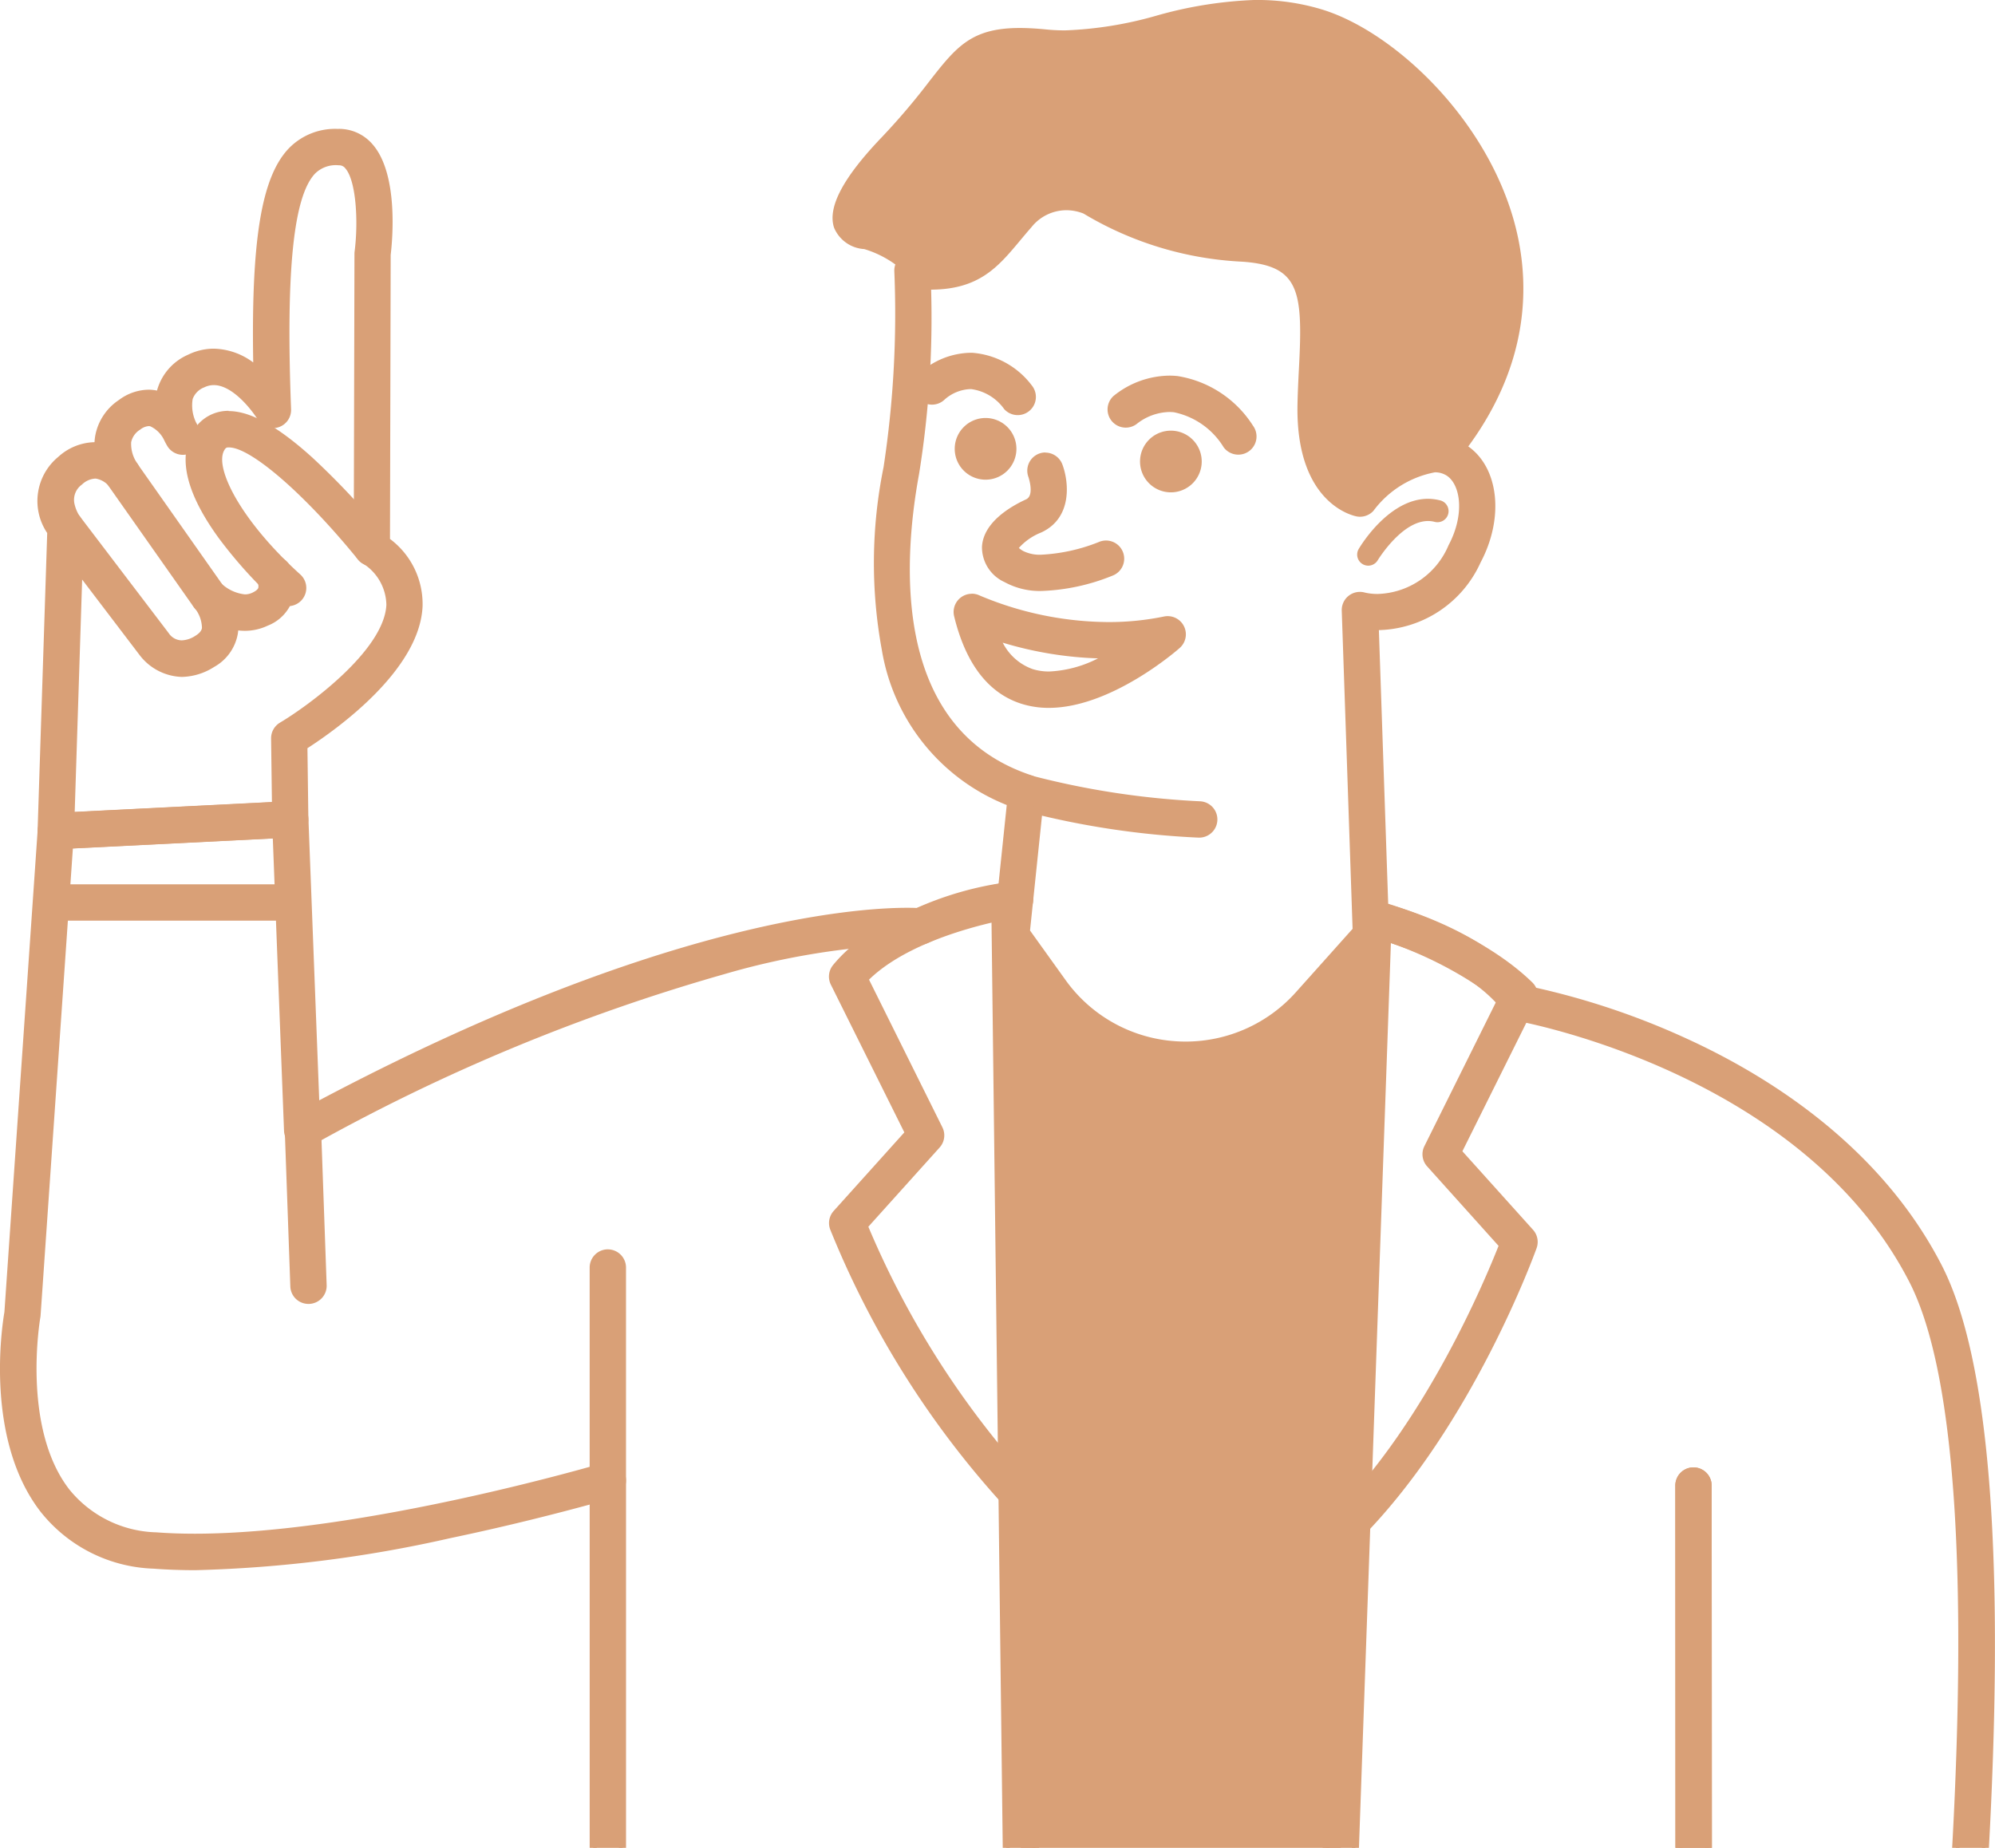 <svg xmlns="http://www.w3.org/2000/svg" xmlns:xlink="http://www.w3.org/1999/xlink" width="95" height="88" viewBox="0 0 95 88"><defs><clipPath id="a"><rect width="95" height="88" transform="translate(258.689 2524.787)" fill="#d9a077"/></clipPath><clipPath id="b"><rect width="95" height="110.29" fill="#d9a077"/></clipPath></defs><g transform="translate(-258.689 -2524.787)" clip-path="url(#a)"><g transform="translate(258.688 2524.786)"><g clip-path="url(#b)"><path d="M185.482,194.618a.7.7,0,0,1-.7-.721l2.317-65.65a.7.7,0,0,1,.7-.672.716.716,0,0,1,.154.017c.2.046,4.911,1.145,7.2,4.031a35.688,35.688,0,0,1,7.541,2.512c3.894,1.79,9.138,5.1,12.012,10.7,2.291,4.466,3.02,14.115,2.168,28.68-.627,10.7-1.94,20.408-1.953,20.5a.7.7,0,0,1-.69.6Zm28.139-1.394c.584-4.535,4.72-38.257-.154-47.756-5.174-10.082-18.688-12.5-18.824-12.524a.692.692,0,0,1-.446-.278c-1.42-1.956-4.339-3.055-5.733-3.487l-2.26,64.045Z" transform="translate(-122.39 -84.496)" fill="#d9a077"/><path d="M187.469,127.412a.53.53,0,0,1,.117.013c.2.046,4.906,1.145,7.143,4.02a35.39,35.39,0,0,1,7.565,2.512c3.87,1.779,9.081,5.065,11.932,10.621,2.278,4.438,3,14.058,2.15,28.593-.631,10.776-1.938,20.394-1.951,20.49a.528.528,0,0,1-.523.456H185.152a.528.528,0,0,1-.527-.547l2.317-65.65a.528.528,0,0,1,.528-.51m-1.771,65.65h27.741c.566-4.353,4.783-38.384-.152-48-5.206-10.145-18.809-12.59-18.946-12.614a.527.527,0,0,1-.338-.21c-1.521-2.095-4.689-3.216-6.031-3.613L185.7,193.062m1.771-65.988a.866.866,0,0,0-.865.835l-2.317,65.65a.865.865,0,0,0,.865.9H213.9a.869.869,0,0,0,.858-.748c.054-.4,1.329-9.849,1.954-20.516.855-14.6.119-24.275-2.186-28.767-2.9-5.642-8.174-8.973-12.092-10.774a35.977,35.977,0,0,0-7.519-2.512c-2.339-2.895-7.054-4-7.256-4.042a.877.877,0,0,0-.192-.022m-1.421,65.65,2.247-63.648c1.441.467,4.112,1.535,5.435,3.358a.861.861,0,0,0,.554.345c.135.023,13.577,2.447,18.7,12.435,4.8,9.358.8,42.445.155,47.509Z" transform="translate(-122.059 -84.165)" fill="#d9a077"/><path d="M29.276,185.3a.7.7,0,0,1-.7-.7V146.611c-1.348.374-3.86,1.036-6.848,1.661a61.384,61.384,0,0,1-12.1,1.512c-.7,0-1.361-.024-1.978-.071a7.007,7.007,0,0,1-5.27-2.656C-.24,143.647.605,138.275.71,137.674L2.3,114.713a.7.7,0,0,1,.66-.648l11.167-.56a.717.717,0,0,1,.5.182.7.7,0,0,1,.226.487l.524,13.682c16.174-8.605,25.635-9.277,28.159-9.277.209,0,.371,0,.487.009a15.438,15.438,0,0,1,4.288-1.226.631.631,0,0,1,.087-.006.7.7,0,0,1,.7.689l.812,66.548a.7.7,0,0,1-.7.705ZM48.5,183.906l-.794-65.03a12.69,12.69,0,0,0-3.219,1.038.7.7,0,0,1-.321.079l-.058,0c-.015,0-.165-.011-.447-.011-10.342,0-25.645,8.024-28.608,9.632a.7.7,0,0,1-1.029-.585l-.54-14.093-9.842.493L2.1,137.816a.715.715,0,0,1-.009.075c-.01.054-.935,5.284,1.406,8.316a5.673,5.673,0,0,0,4.271,2.115c.57.044,1.188.065,1.836.065,8.036,0,19.365-3.334,19.478-3.368a.691.691,0,0,1,.2-.029.7.7,0,0,1,.7.7v38.218Z" transform="translate(-0.33 -75.179)" fill="#d9a077"/><path d="M13.822,113.342a.527.527,0,0,1,.529.508l.535,13.951c16.3-8.714,25.784-9.383,28.317-9.383.234,0,.408.006.523.011A15.3,15.3,0,0,1,48,117.2a.494.494,0,0,1,.067,0,.528.528,0,0,1,.526.522l.812,66.548a.527.527,0,0,1-.528.534H28.946a.528.528,0,0,1-.528-.528V146.056c-1.2.335-3.863,1.051-7.052,1.718a61.131,61.131,0,0,1-12.061,1.508q-1.041,0-1.965-.071a6.844,6.844,0,0,1-5.149-2.591c-2.6-3.367-1.733-8.746-1.645-9.25l1.587-22.978a.528.528,0,0,1,.5-.491l11.163-.56h.025M9.269,148.225c8.076,0,19.4-3.338,19.527-3.375a.521.521,0,0,1,.15-.022.528.528,0,0,1,.528.528v38.387H48.342l-.8-65.4a13.16,13.16,0,0,0-3.463,1.091.529.529,0,0,1-.244.059l-.044,0c-.012,0-.166-.011-.461-.011-2.17,0-11.954.567-28.689,9.652a.528.528,0,0,1-.78-.444l-.547-14.263-10.162.509L1.6,137.472a.493.493,0,0,1-.007.058c-.009.053-.942,5.364,1.439,8.448a5.834,5.834,0,0,0,4.392,2.18c.591.045,1.21.066,1.848.066M13.822,113h-.041l-11.165.56a.866.866,0,0,0-.82.8L.211,137.33c-.118.689-.935,6.061,1.713,9.5a7.169,7.169,0,0,0,5.391,2.722c.621.048,1.291.072,1.991.072A61.558,61.558,0,0,0,21.436,148.1c2.839-.593,5.251-1.222,6.645-1.6v37.771a.867.867,0,0,0,.865.865h19.93a.865.865,0,0,0,.865-.876l-.812-66.548a.866.866,0,0,0-.864-.855.875.875,0,0,0-.111.007,15.8,15.8,0,0,0-4.3,1.223c-.137-.005-.289-.008-.451-.008-2.521,0-11.938.667-28,9.17l-.515-13.413a.865.865,0,0,0-.866-.833M3.471,115.255l9.521-.477.534,13.922a.865.865,0,0,0,1.278.727,91.383,91.383,0,0,1,19.732-8.2,35.68,35.68,0,0,1,8.8-1.408c.289,0,.433.01.434.01l.071,0a.87.87,0,0,0,.4-.1,12.151,12.151,0,0,1,2.975-.982L48,183.405H29.812V145.356a.866.866,0,0,0-1.113-.83c-.113.034-11.416,3.361-19.43,3.361-.644,0-1.257-.022-1.823-.065a5.51,5.51,0,0,1-4.15-2.05c-2.279-2.953-1.383-8.13-1.374-8.182a.862.862,0,0,0,.012-.1Z" transform="translate(0 -74.846)" fill="#d9a077"/><path d="M138.431,67.775q-.234,0-.469-.012a8.565,8.565,0,0,1-6.532-3.578l-1.877-2.618a.7.7,0,0,1-.127-.478l.652-6.257a9.472,9.472,0,0,1-5.963-7.3,22.7,22.7,0,0,1,.081-8.645,48.179,48.179,0,0,0,.515-9.362.7.7,0,0,1,.7-.731c.023,0,.047,0,.071,0a8.251,8.251,0,0,0,.836.047c1.532,0,2.027-.593,3.013-1.773.18-.215.37-.442.579-.681a3.681,3.681,0,0,1,2.834-1.333,3.535,3.535,0,0,1,1.546.339.7.7,0,0,1,.086.051,14.9,14.9,0,0,0,6.838,2.064c4.5.3,4.327,3.539,4.164,6.668-.03.579-.059,1.149-.07,1.732-.046,2.463.781,3.327,1.239,3.616a5.644,5.644,0,0,1,3.746-1.991,2.526,2.526,0,0,1,1.487.467c1.392.985,1.622,3.268.535,5.311a5.293,5.293,0,0,1-4.77,3.132h-.1l.5,14.693a.7.7,0,0,1-.177.488L144.838,64.9a8.605,8.605,0,0,1-6.408,2.872m-5.868-4.4a7.177,7.177,0,0,0,5.474,3c.132.007.264.011.4.011a7.21,7.21,0,0,0,5.368-2.406l2.743-3.07-.518-15.218a.7.7,0,0,1,.7-.721.691.691,0,0,1,.188.026,2.8,2.8,0,0,0,.666.072,3.939,3.939,0,0,0,3.509-2.406c.832-1.565.6-3.018-.11-3.519a1.17,1.17,0,0,0-.691-.207,4.887,4.887,0,0,0-3.048,1.889.7.7,0,0,1-.512.226.679.679,0,0,1-.122-.011c-.112-.02-2.773-.534-2.687-5.153.011-.616.042-1.206.072-1.777.18-3.464.133-5-2.867-5.206a16.187,16.187,0,0,1-7.5-2.282,2.437,2.437,0,0,0-.894-.17,2.3,2.3,0,0,0-1.771.857c-.2.231-.384.45-.557.656-1.06,1.268-1.9,2.269-4.136,2.269h-.13a47.106,47.106,0,0,1-.563,8.907c-.826,4.492-1.214,12.358,5.478,14.561a.7.7,0,0,1,.475.734l-.682,6.538Z" transform="translate(-81.951 -16.595)" fill="#d9a077"/><path d="M132.409,24.893a3.4,3.4,0,0,1,1.471.321.5.5,0,0,1,.065.038,14.983,14.983,0,0,0,6.924,2.094c4.329.292,4.173,3.3,4.007,6.492-.029.561-.059,1.142-.071,1.737-.05,2.737.957,3.583,1.438,3.83a5.62,5.62,0,0,1,3.717-2.033,2.358,2.358,0,0,1,1.39.437c1.322.935,1.53,3.125.483,5.094a5.113,5.113,0,0,1-4.62,3.042c-.1,0-.189,0-.275-.008l.507,14.875a.526.526,0,0,1-.134.369l-2.929,3.278a8.391,8.391,0,0,1-6.282,2.815q-.229,0-.46-.012a8.4,8.4,0,0,1-6.4-3.507l-1.877-2.618a.531.531,0,0,1-.1-.362l.666-6.386a9.306,9.306,0,0,1-5.979-7.227,22.526,22.526,0,0,1,.083-8.578,48.724,48.724,0,0,0,.517-9.4.528.528,0,0,1,.527-.554l.054,0a8.472,8.472,0,0,0,.853.048c1.611,0,2.142-.636,3.144-1.835.178-.213.367-.439.576-.677a3.52,3.52,0,0,1,2.707-1.275m-6.479,4.838c-.1,0-.2,0-.3-.006a47.468,47.468,0,0,1-.556,9.049c-.836,4.547-1.222,12.509,5.591,14.752a.527.527,0,0,1,.36.556l-.687,6.6,1.76,2.455a7.345,7.345,0,0,0,5.6,3.068c.135.007.27.011.4.011a7.338,7.338,0,0,0,5.494-2.463l2.788-3.12-.521-15.286a.528.528,0,0,1,.527-.546.531.531,0,0,1,.143.02,2.939,2.939,0,0,0,.711.078,4.09,4.09,0,0,0,3.658-2.5c.877-1.647.606-3.193-.161-3.736a1.337,1.337,0,0,0-.789-.238,4.994,4.994,0,0,0-3.173,1.944.525.525,0,0,1-.48.163c-.107-.019-2.631-.511-2.549-4.984.012-.613.042-1.2.072-1.772.181-3.486.129-5.171-3.024-5.384a15.9,15.9,0,0,1-7.415-2.254,2.545,2.545,0,0,0-.988-.2,2.459,2.459,0,0,0-1.9.915c-.2.232-.386.452-.56.659-1.053,1.261-1.848,2.209-4.006,2.209m6.479-5.176a3.846,3.846,0,0,0-2.961,1.391c-.21.24-.4.468-.581.683-.983,1.176-1.431,1.713-2.885,1.713a8.021,8.021,0,0,1-.819-.047.849.849,0,0,0-.088,0,.866.866,0,0,0-.864.909,48.486,48.486,0,0,1-.513,9.323,22.868,22.868,0,0,0-.08,8.712,9.637,9.637,0,0,0,5.946,7.376l-.638,6.129a.863.863,0,0,0,.157.594l1.877,2.618a8.732,8.732,0,0,0,6.66,3.647c.159.008.319.013.477.013a8.774,8.774,0,0,0,6.534-2.928l2.929-3.278a.859.859,0,0,0,.219-.606l-.494-14.519a5.464,5.464,0,0,0,4.843-3.221c1.126-2.118.875-4.495-.587-5.528a2.693,2.693,0,0,0-1.585-.5,5.7,5.7,0,0,0-3.765,1.941c-.438-.334-1.092-1.2-1.052-3.394.011-.59.041-1.167.07-1.725.167-3.211.34-6.532-4.321-6.846a14.767,14.767,0,0,1-6.755-2.036.869.869,0,0,0-.105-.062,3.748,3.748,0,0,0-1.621-.357m-6.437,5.514c2.287-.013,3.185-1.087,4.223-2.33.172-.206.354-.424.555-.653a2.133,2.133,0,0,1,1.644-.8,2.247,2.247,0,0,1,.827.159,16.179,16.179,0,0,0,7.553,2.292c2.73.184,2.9,1.38,2.709,5.029-.03.581-.06,1.169-.072,1.783-.088,4.76,2.709,5.3,2.829,5.322a.844.844,0,0,0,.15.013.867.867,0,0,0,.637-.281,4.743,4.743,0,0,1,2.924-1.834,1.008,1.008,0,0,1,.594.176c.634.448.836,1.838.058,3.3a3.778,3.778,0,0,1-3.36,2.316,2.615,2.615,0,0,1-.624-.066.865.865,0,0,0-1.1.864l.516,15.15-2.7,3.019a7.039,7.039,0,0,1-5.242,2.35q-.192,0-.386-.01a7.009,7.009,0,0,1-5.346-2.928l-1.686-2.351.675-6.474a.871.871,0,0,0-.591-.912c-6.57-2.163-6.181-9.932-5.365-14.371a46.88,46.88,0,0,0,.571-8.767" transform="translate(-81.62 -16.264)" fill="#d9a077"/><path d="M162.573,63.842a1.3,1.3,0,1,1,1.3-1.3,1.3,1.3,0,0,1-1.3,1.3" transform="translate(-106.816 -40.563)" fill="#d9a077"/><path d="M162.243,61.079a1.131,1.131,0,1,1-1.131,1.131,1.131,1.131,0,0,1,1.131-1.131m0-.338a1.469,1.469,0,1,0,1.469,1.469,1.47,1.47,0,0,0-1.469-1.469" transform="translate(-106.486 -40.231)" fill="#d9a077"/><path d="M134.147,52.926a.7.7,0,0,1-.53-.244,2.458,2.458,0,0,0-1.687-1.01l-.073,0a2.135,2.135,0,0,0-1.317.541.7.7,0,0,1-.98-.99,3.537,3.537,0,0,1,2.3-.944l.117,0a3.761,3.761,0,0,1,2.7,1.5.7.7,0,0,1-.529,1.149" transform="translate(-85.677 -33.3)" fill="#d9a077"/><path d="M131.527,50.114l.111,0a3.6,3.6,0,0,1,2.579,1.438.528.528,0,0,1-.8.685,2.613,2.613,0,0,0-1.808-1.069l-.081,0a2.289,2.289,0,0,0-1.434.589.528.528,0,0,1-.744-.749,3.335,3.335,0,0,1,2.179-.9m0-.338h0a3.711,3.711,0,0,0-2.418.993.868.868,0,0,0,0,1.22.868.868,0,0,0,1.222.01,1.96,1.96,0,0,1,1.2-.493l.065,0a2.3,2.3,0,0,1,1.567.951.866.866,0,0,0,1.317-1.124,3.924,3.924,0,0,0-2.823-1.556l-.124,0" transform="translate(-85.346 -32.968)" fill="#d9a077"/><path d="M162.754,56.912a.692.692,0,0,1-.56-.281,3.781,3.781,0,0,0-2.485-1.738,2.29,2.29,0,0,0-.242-.013,2.719,2.719,0,0,0-1.622.581.7.7,0,0,1-.92-1.046,4.1,4.1,0,0,1,2.538-.929,3.726,3.726,0,0,1,.378.02,5.07,5.07,0,0,1,3.473,2.294.7.7,0,0,1-.559,1.112" transform="translate(-103.782 -35.426)" fill="#d9a077"/><path d="M159.131,53.325a3.486,3.486,0,0,1,.361.019,4.913,4.913,0,0,1,3.354,2.227.528.528,0,0,1-.848.63,3.937,3.937,0,0,0-2.6-1.805,2.464,2.464,0,0,0-.261-.014A2.9,2.9,0,0,0,157.4,55a.528.528,0,0,1-.7-.791,3.925,3.925,0,0,1,2.425-.886m0-.338h0a4.289,4.289,0,0,0-2.65.971.866.866,0,0,0,1.144,1.3,2.587,2.587,0,0,1,1.51-.539,2.076,2.076,0,0,1,.225.012,3.626,3.626,0,0,1,2.368,1.67.869.869,0,0,0,.7.349.866.866,0,0,0,.694-1.382,5.232,5.232,0,0,0-3.591-2.361,3.884,3.884,0,0,0-.4-.02" transform="translate(-103.451 -35.095)" fill="#d9a077"/><path d="M141.7,70.579a3.33,3.33,0,0,1-1.709-.4A1.666,1.666,0,0,1,139,68.65c.058-1.1,1.416-1.843,2-2.11s.2-1.266.2-1.276a.7.7,0,0,1,1.3-.493c.291.77.473,2.4-.924,3.035-.814.373-1.18.787-1.187.916a.813.813,0,0,0,.31.259,1.927,1.927,0,0,0,.969.2,8.7,8.7,0,0,0,2.78-.609.7.7,0,1,1,.528,1.289,9.678,9.678,0,0,1-3.279.715" transform="translate(-92.06 -42.603)" fill="#d9a077"/><path d="M141.514,64.159a.528.528,0,0,1,.494.341c.272.719.447,2.233-.836,2.822-.818.375-1.273.827-1.285,1.061-.006.11.141.265.392.413a2.1,2.1,0,0,0,1.056.226,8.789,8.789,0,0,0,2.843-.622.528.528,0,0,1,.4.977,9.6,9.6,0,0,1-3.215.7,3.185,3.185,0,0,1-1.623-.374,1.51,1.51,0,0,1-.909-1.377c.053-1.012,1.346-1.711,1.9-1.965.718-.329.293-1.476.289-1.488a.528.528,0,0,1,.493-.715m0-.338a.866.866,0,0,0-.809,1.172c0,.007.3.872-.113,1.061-.757.347-2.035,1.1-2.1,2.255a1.824,1.824,0,0,0,1.074,1.685,3.49,3.49,0,0,0,1.795.422,9.863,9.863,0,0,0,3.343-.727.865.865,0,1,0-.656-1.6,8.517,8.517,0,0,1-2.716.6,1.768,1.768,0,0,1-.884-.179,1.212,1.212,0,0,1-.2-.141,2.807,2.807,0,0,1,1.059-.735c1.51-.692,1.322-2.427,1.011-3.248a.87.87,0,0,0-.81-.559" transform="translate(-91.729 -42.271)" fill="#d9a077"/><path d="M139.334,89.339a4.134,4.134,0,0,1-1.239-.182c-1.523-.478-2.569-1.841-3.107-4.051a.7.7,0,0,1,.978-.793,16.134,16.134,0,0,0,6.209,1.281,13.145,13.145,0,0,0,2.672-.267.7.7,0,0,1,.765.37.7.7,0,0,1-.162.834c-.13.114-3.211,2.808-6.116,2.808M136.8,86.124a2.927,2.927,0,0,0,1.711,1.7,2.792,2.792,0,0,0,.841.123,6.613,6.613,0,0,0,3.005-.958l-.221,0a17.321,17.321,0,0,1-5.337-.869" transform="translate(-89.394 -55.798)" fill="#d9a077"/><path d="M135.334,84.082a.528.528,0,0,1,.229.052,16.222,16.222,0,0,0,6.282,1.3,13.285,13.285,0,0,0,2.706-.271.528.528,0,0,1,.457.913c-.145.128-3.169,2.765-6,2.765a3.947,3.947,0,0,1-1.189-.175c-1.463-.459-2.469-1.782-2.992-3.93a.528.528,0,0,1,.512-.653m3.688,3.705a7.5,7.5,0,0,0,3.661-1.319c-.3.017-.59.025-.877.025a17.279,17.279,0,0,1-5.64-.982,3.285,3.285,0,0,0,1.964,2.146,2.958,2.958,0,0,0,.892.13m-3.688-4.043a.866.866,0,0,0-.84,1.071c.553,2.271,1.637,3.675,3.22,4.172a4.294,4.294,0,0,0,1.29.19c2.965,0,6.1-2.734,6.228-2.85a.866.866,0,0,0-.748-1.5,12.99,12.99,0,0,1-2.638.264,15.953,15.953,0,0,1-6.137-1.266.867.867,0,0,0-.373-.085m3.688,3.705a2.629,2.629,0,0,1-.79-.114,2.56,2.56,0,0,1-1.426-1.259,17.539,17.539,0,0,0,4.538.748,5.644,5.644,0,0,1-2.321.625" transform="translate(-89.063 -55.466)" fill="#d9a077"/><path d="M136.442,62.054a1.3,1.3,0,1,1,1.3-1.3,1.3,1.3,0,0,1-1.3,1.3" transform="translate(-89.509 -39.378)" fill="#d9a077"/><path d="M136.111,59.292a1.131,1.131,0,1,1-1.131,1.131,1.131,1.131,0,0,1,1.131-1.131m0-.338a1.469,1.469,0,1,0,1.469,1.469,1.47,1.47,0,0,0-1.469-1.469" transform="translate(-89.178 -39.047)" fill="#d9a077"/><path d="M151.591,112.429a39.773,39.773,0,0,1-8.4-1.283.7.7,0,0,1-.482-.859.7.7,0,0,1,.859-.483,39.425,39.425,0,0,0,8.074,1.232.7.7,0,0,1-.024,1.393Z" transform="translate(-94.504 -72.71)" fill="#d9a077"/><path d="M143.05,109.616a.535.535,0,0,1,.143.02,39.384,39.384,0,0,0,8.113,1.239.528.528,0,0,1-.018,1.056h-.019a39.722,39.722,0,0,1-8.362-1.277.528.528,0,0,1,.143-1.036m0-.338a.866.866,0,0,0-.234,1.7,40.092,40.092,0,0,0,8.442,1.29h.031a.866.866,0,0,0,.03-1.731,39.006,39.006,0,0,1-8.034-1.226.863.863,0,0,0-.234-.032" transform="translate(-94.173 -72.378)" fill="#d9a077"/><path d="M142.831,24.25c-.114-.03-2.8-.8-2.172-6.265.345-3.02-.136-4.334-.6-4.9a1.018,1.018,0,0,0-.625-.42l-.029,0-.029-.013a6.249,6.249,0,0,0-2.191-.547l-.056-.168V12.1a19.133,19.133,0,0,1-5.883-1.534,5.823,5.823,0,0,0-2.534-.859,2.449,2.449,0,0,0-1.2.318,4.448,4.448,0,0,0-1.77,1.808,4.1,4.1,0,0,1-3.006,1.7,3.138,3.138,0,0,1-1.428-.359l-.02-.01-.016-.015a5.1,5.1,0,0,0-1.977-1.108,1.523,1.523,0,0,1-1.3-.9c-.3-.888.456-2.284,2.241-4.148a32.464,32.464,0,0,0,2.248-2.642c1.3-1.665,1.953-2.5,4.192-2.5.37,0,.781.023,1.255.07.294.029.6.044.9.044a18.232,18.232,0,0,0,4.391-.708A19.51,19.51,0,0,1,137.928.5,10.4,10.4,0,0,1,141,.957c3.258.991,7.5,4.883,8.955,9.679.847,2.789,1.078,7.065-2.628,11.593l-.084.1-.12-.059a1.944,1.944,0,0,0-.767-.137c-.781,0-2,.357-3.349,2.056l-.069.086Z" transform="translate(-78.105 -0.331)" fill="#d9a077"/><path d="M137.594.338a10.267,10.267,0,0,1,3.023.449c5.053,1.537,14.178,11.313,6.245,21a2.064,2.064,0,0,0-.841-.154c-.8,0-2.074.352-3.481,2.119,0,0-2.662-.7-2.047-6.082s-1.381-5.513-1.381-5.513a6.378,6.378,0,0,0-2.262-.563h-.056a19.229,19.229,0,0,1-5.806-1.515,5.962,5.962,0,0,0-2.611-.878,2.62,2.62,0,0,0-1.282.339,4.6,4.6,0,0,0-1.843,1.885,3.983,3.983,0,0,1-2.853,1.6,2.956,2.956,0,0,1-1.352-.341,5.234,5.234,0,0,0-2.063-1.149c-.955-.154-2.638-.937,1.032-4.769,3.283-3.429,3.211-5.09,6.318-5.09.365,0,.774.023,1.238.069.31.03.616.045.918.045,3.093,0,5.844-1.455,9.1-1.455m0-.338a19.638,19.638,0,0,0-4.752.751,18.1,18.1,0,0,1-4.351.7c-.3,0-.6-.015-.885-.043-.48-.048-.9-.071-1.271-.071-2.321,0-3.033.911-4.325,2.565a32.173,32.173,0,0,1-2.237,2.629c-1.858,1.94-2.6,3.352-2.279,4.318a1.663,1.663,0,0,0,1.437,1.017,4.935,4.935,0,0,1,1.892,1.067l.033.029.04.02a3.306,3.306,0,0,0,1.5.377,4.289,4.289,0,0,0,3.126-1.739l.019-.026.014-.029a4.313,4.313,0,0,1,1.7-1.731,2.29,2.29,0,0,1,1.12-.3,5.7,5.7,0,0,1,2.456.84,19.383,19.383,0,0,0,5.961,1.553h.056a6.045,6.045,0,0,1,2.119.531l.058.027.063,0c.007,0,1.623.263,1.067,5.137-.64,5.612,2.177,6.416,2.3,6.447l.213.056.137-.172c1.31-1.646,2.472-1.992,3.217-1.992a1.791,1.791,0,0,1,.7.121l.238.111.169-.2c3.754-4.585,3.518-8.92,2.659-11.748-1.473-4.851-5.766-8.788-9.067-9.792A10.571,10.571,0,0,0,137.594,0" transform="translate(-77.771)" fill="#d9a077"/><path d="M6.506,52.658a.7.7,0,0,1-.7-.72l.457-14.218a2.569,2.569,0,0,1,.471-3.457,2.48,2.48,0,0,1,1.618-.654c.053,0,.106,0,.159.006a2.418,2.418,0,0,1,.029-.419,2.45,2.45,0,0,1,1.067-1.629,2.233,2.233,0,0,1,1.306-.456,1.874,1.874,0,0,1,.5.068l.04.011a2.385,2.385,0,0,1,.057-.238,2.45,2.45,0,0,1,1.375-1.527,2.612,2.612,0,0,1,1.141-.268,3.253,3.253,0,0,1,2.058.833c-.132-6.053.348-9.088,1.641-10.432a2.91,2.91,0,0,1,2.246-.868,1.932,1.932,0,0,1,1.487.675c1.215,1.379.9,4.54.824,5.16l-.032,13.6A3.735,3.735,0,0,1,23.8,41.265c-.148,3-4.131,5.794-5.483,6.658l.046,3.47a.7.7,0,0,1-.662.705l-11.2.561M8.363,35a1.153,1.153,0,0,0-.725.323,1.056,1.056,0,0,0-.4,1.121,1.943,1.943,0,0,0,.289.648.7.7,0,0,1,.142.445l-.44,13.689,9.737-.488-.042-3.192a.7.7,0,0,1,.342-.609c1.394-.826,5.037-3.467,5.149-5.743a2.532,2.532,0,0,0-1.269-2.165.7.7,0,0,1-.285-.564l.034-14a.766.766,0,0,1,.006-.085c.164-1.289.123-3.411-.483-4.1a.532.532,0,0,0-.44-.2,1.571,1.571,0,0,0-1.243.441c-1.084,1.127-1.453,4.629-1.194,11.353a.7.7,0,0,1-1.294.385c-.01-.016-1.055-1.705-2.225-1.705a1.2,1.2,0,0,0-.526.123,1.106,1.106,0,0,0-.643.663,2.01,2.01,0,0,0,.177,1.248,2.979,2.979,0,0,1,.153.3.7.7,0,0,1-1.235.64c-.009-.016-.075-.124-.157-.3a1.506,1.506,0,0,0-.747-.711.494.494,0,0,0-.128-.017.875.875,0,0,0-.494.2,1.1,1.1,0,0,0-.5.711,1.789,1.789,0,0,0,.317,1.133.7.7,0,0,1-1.1.848,1.226,1.226,0,0,0-.709-.386l-.061,0" transform="translate(-3.845 -12.378)" fill="#d9a077"/><path d="M19.638,18.527a1.769,1.769,0,0,1,1.36.618c1.179,1.339.844,4.523.782,5.028l-.034,13.7A3.6,3.6,0,0,1,23.3,40.925c-.149,3.011-4.365,5.868-5.485,6.575l.047,3.563a.528.528,0,0,1-.5.535l-11.19.56a.528.528,0,0,1-.528-.545L6.1,37.343a2.417,2.417,0,0,1,.41-3.282,2.317,2.317,0,0,1,1.51-.614c.062,0,.124,0,.187.009s.1.011.152.02a2.218,2.218,0,0,1,1.014-2.1,2.059,2.059,0,0,1,1.208-.424,1.69,1.69,0,0,1,.454.062,1.82,1.82,0,0,1,.223.077,2.215,2.215,0,0,1,1.368-1.841,2.432,2.432,0,0,1,1.067-.252,3.186,3.186,0,0,1,2.073.9c.056.049.11.1.163.148-.159-6.236.317-9.377,1.585-10.7a2.751,2.751,0,0,1,2.124-.816ZM16.506,32.1a.528.528,0,0,1-.452-.256c-.012-.02-1.1-1.787-2.369-1.787a1.359,1.359,0,0,0-.6.14,1.265,1.265,0,0,0-.732.767,2.134,2.134,0,0,0,.185,1.365,3.3,3.3,0,0,1,.152.3.528.528,0,0,1-.935.485,3.071,3.071,0,0,1-.148-.283,1.715,1.715,0,0,0-.855-.8A.642.642,0,0,0,10.579,32a1.036,1.036,0,0,0-.593.228,1.256,1.256,0,0,0-.569.821,1.952,1.952,0,0,0,.346,1.258.528.528,0,0,1-.837.644,1.385,1.385,0,0,0-.826-.448q-.037,0-.075,0a1.31,1.31,0,0,0-.834.363,1.223,1.223,0,0,0-.459,1.287,2.116,2.116,0,0,0,.318.712.527.527,0,0,1,.108.338L6.716,51.074,16.8,50.569l-.044-3.354a.527.527,0,0,1,.259-.461c1.416-.838,5.116-3.529,5.231-5.881a2.687,2.687,0,0,0-1.338-2.31.528.528,0,0,1-.216-.427l.034-14a.6.6,0,0,1,0-.065c.156-1.229.152-3.464-.524-4.23a.7.7,0,0,0-.567-.259h0a1.725,1.725,0,0,0-1.364.493c-1.119,1.163-1.5,4.7-1.242,11.476a.527.527,0,0,1-.527.548m3.133-13.91h0a3.068,3.068,0,0,0-2.367.92c-1.3,1.353-1.8,4.331-1.7,10.2a3.246,3.246,0,0,0-1.882-.656,2.777,2.777,0,0,0-1.214.285,2.612,2.612,0,0,0-1.463,1.631c-.008.026-.015.053-.022.08a2.028,2.028,0,0,0-.412-.042,2.4,2.4,0,0,0-1.4.488,2.611,2.611,0,0,0-1.136,1.74,2.483,2.483,0,0,0-.028.271,2.647,2.647,0,0,0-1.721.695,2.723,2.723,0,0,0-.532,3.631L5.3,51.6a.866.866,0,0,0,.865.893l11.207-.561a.862.862,0,0,0,.822-.876l-.044-3.376c1.44-.93,5.333-3.719,5.482-6.742a3.868,3.868,0,0,0-1.551-3.224l.033-13.525c.081-.678.384-3.852-.867-5.272a2.1,2.1,0,0,0-1.613-.732M16.506,32.437a.875.875,0,0,0,.247-.036.866.866,0,0,0,.618-.863c-.253-6.584.112-10.152,1.148-11.229a1.4,1.4,0,0,1,1.121-.389.367.367,0,0,1,.314.145c.511.579.627,2.509.442,3.964a.9.9,0,0,0-.007.105l-.034,14a.869.869,0,0,0,.354.7,2.378,2.378,0,0,1,1.2,2.021c-.108,2.192-3.786,4.849-5.066,5.607a.867.867,0,0,0-.424.757l.04,3.029-9.392.471L7.5,37.213a.87.87,0,0,0-.178-.554,1.794,1.794,0,0,1-.257-.58.891.891,0,0,1,.348-.955.993.993,0,0,1,.615-.283l.047,0a1.06,1.06,0,0,1,.6.331.866.866,0,0,0,1.368-1.06,1.624,1.624,0,0,1-.287-1.006.927.927,0,0,1,.432-.6.731.731,0,0,1,.4-.165.3.3,0,0,1,.083.011,1.368,1.368,0,0,1,.645.634,3.338,3.338,0,0,0,.159.3.866.866,0,0,0,1.533-.8c-.019-.043-.072-.159-.16-.315a1.871,1.871,0,0,1-.164-1.117.939.939,0,0,1,.555-.56,1.022,1.022,0,0,1,.453-.106c.89,0,1.8,1.173,2.081,1.626a.869.869,0,0,0,.741.418" transform="translate(-3.509 -12.047)" fill="#d9a077"/><path d="M31.42,67.449a.7.7,0,0,1-.467-.179c-.562-.508-5.445-5.034-3.987-7.8a1.743,1.743,0,0,1,1.409-.984,1.941,1.941,0,0,1,.195-.009c.994,0,2.265.714,3.886,2.183a36.1,36.1,0,0,1,3.475,3.721.7.7,0,0,1-1.081.879c-2.11-2.6-4.97-5.391-6.264-5.391a.733.733,0,0,0-.073,0c-.1.01-.2.037-.314.247-.686,1.3,1.744,4.359,3.688,6.115a.7.7,0,0,1-.467,1.214" transform="translate(-17.681 -38.731)" fill="#d9a077"/><path d="M28.228,58.315c.949,0,2.186.7,3.773,2.139a35.92,35.92,0,0,1,3.457,3.7.528.528,0,0,1-.82.666c-2.156-2.654-5.04-5.453-6.394-5.453a.879.879,0,0,0-.09,0,.529.529,0,0,0-.447.336c-.769,1.458,1.876,4.65,3.725,6.319a.528.528,0,0,1-.708.784c-.552-.5-5.349-4.943-3.951-7.6a1.581,1.581,0,0,1,1.277-.894c.058-.006.118-.008.178-.008m0-.338q-.107,0-.211.01a1.929,1.929,0,0,0-1.543,1.073c-.651,1.236-.224,2.9,1.27,4.961A21.65,21.65,0,0,0,30.5,67.063a.866.866,0,0,0,1.16-1.285c-2.833-2.558-4.1-5.06-3.653-5.911.078-.148.128-.152.181-.158a.54.54,0,0,1,.057,0c1.045,0,3.624,2.241,6.132,5.328a.866.866,0,1,0,1.344-1.092,36.285,36.285,0,0,0-3.493-3.74c-1.654-1.5-2.962-2.227-4-2.227" transform="translate(-17.339 -38.4)" fill="#d9a077"/><path d="M13.422,80.016a2.455,2.455,0,0,1-1.886-.987L7.331,73.5a.7.7,0,0,1,1.109-.844c4.223,5.552,4.229,5.561,4.231,5.565a.934.934,0,0,0,.744.393,1.433,1.433,0,0,0,.731-.239.745.745,0,0,0,.4-.489,1.7,1.7,0,0,0-.389-1.095.7.7,0,0,1,1.033-.932,2.1,2.1,0,0,0,1.231.562,1,1,0,0,0,.43-.095A.663.663,0,0,0,17.223,76a.6.6,0,0,0-.048-.4.7.7,0,0,1,.618-1.023.693.693,0,0,1,.605.356,2,2,0,0,1,.153,1.489,1.962,1.962,0,0,1-1.106,1.165,2.386,2.386,0,0,1-1.027.233,2.544,2.544,0,0,1-.47-.045,2.119,2.119,0,0,1-.029.345,2.089,2.089,0,0,1-1.048,1.445,2.792,2.792,0,0,1-1.448.45" transform="translate(-4.761 -47.941)" fill="#d9a077"/><path d="M7.554,72.22a.528.528,0,0,1,.421.208s4.22,5.549,4.227,5.559a1.1,1.1,0,0,0,.883.466,1.582,1.582,0,0,0,.819-.263.9.9,0,0,0,.476-.6,1.849,1.849,0,0,0-.424-1.229.528.528,0,0,1,.412-.859.524.524,0,0,1,.371.153,2.266,2.266,0,0,0,1.35.611,1.162,1.162,0,0,0,.5-.111.8.8,0,0,0,.46-.427.771.771,0,0,0-.058-.53.529.529,0,0,1,.468-.777.522.522,0,0,1,.458.269,1.819,1.819,0,0,1,.139,1.356A1.8,1.8,0,0,1,17.042,77.1a2.22,2.22,0,0,1-.955.216,2.453,2.453,0,0,1-.649-.09,1.982,1.982,0,0,1-.017.531,1.924,1.924,0,0,1-.969,1.329,2.607,2.607,0,0,1-1.361.425,2.279,2.279,0,0,1-1.75-.918l-4.207-5.53a.528.528,0,0,1,.42-.848m0-.338a.858.858,0,0,0-.524.177.866.866,0,0,0-.165,1.213l4.207,5.53a2.628,2.628,0,0,0,2.019,1.051,2.957,2.957,0,0,0,1.536-.474,2.252,2.252,0,0,0,1.126-1.561c.01-.059.018-.118.023-.179a2.672,2.672,0,0,0,.31.019,2.557,2.557,0,0,0,1.1-.249,2.028,2.028,0,0,0,1.029-2.889.866.866,0,0,0-1.52.828.435.435,0,0,1,.037.266c-.011.034-.062.125-.284.229a.823.823,0,0,1-.358.079,1.941,1.941,0,0,1-1.116-.517.854.854,0,0,0-.605-.248.866.866,0,0,0-.675,1.408,1.551,1.551,0,0,1,.355.96c-.015.086-.065.219-.319.373a1.265,1.265,0,0,1-.644.214.76.76,0,0,1-.605-.321c0-.006-.008-.012-4.235-5.57a.86.86,0,0,0-.69-.342" transform="translate(-4.431 -47.61)" fill="#d9a077"/><path d="M20,72.023a.7.7,0,0,1-.57-.3l-4.108-5.84a.7.7,0,1,1,1.14-.8l4.108,5.84a.7.7,0,0,1-.57,1.1" transform="translate(-10.066 -42.912)" fill="#d9a077"/><path d="M15.563,64.627a.527.527,0,0,1,.432.224l4.108,5.84a.528.528,0,0,1-.864.607l-4.107-5.84a.528.528,0,0,1,.431-.832m0-.338h0a.858.858,0,0,0-.5.158.866.866,0,0,0-.21,1.206l4.108,5.84a.865.865,0,0,0,1.416-1l-4.108-5.84a.867.867,0,0,0-.708-.368" transform="translate(-9.735 -42.581)" fill="#d9a077"/><path d="M191.923,73.537a.528.528,0,0,1-.456-.793c.069-.117,1.7-2.862,3.865-2.32a.528.528,0,1,1-.256,1.024c-1.379-.344-2.684,1.807-2.7,1.828a.528.528,0,0,1-.456.261" transform="translate(-126.767 -46.597)" fill="#d9a077"/><path d="M5.817,126.617a.7.7,0,1,1,0-1.393h11.55a.7.7,0,1,1,0,1.393Z" transform="translate(-3.391 -82.94)" fill="#d9a077"/><path d="M17.035,125.062a.528.528,0,0,1,0,1.056H5.485a.528.528,0,0,1,0-1.056Zm0-.338H5.485a.866.866,0,0,0,0,1.731h11.55a.866.866,0,0,0,0-1.731" transform="translate(-3.06 -82.609)" fill="#d9a077"/><path d="M189.107,157.656a.7.7,0,0,1-.5-1.183c4.358-4.466,7.147-11.206,7.753-12.758l-3.473-3.861a.694.694,0,0,1-.106-.776l3.524-7.093a18.762,18.762,0,0,0-6.321-3.165.7.7,0,1,1,.357-1.347c.188.05,4.628,1.244,7.308,3.853a.7.7,0,0,1,.138.809l-3.547,7.139,3.44,3.825a.7.7,0,0,1,.138.7c-.122.338-3.028,8.333-8.213,13.646a.691.691,0,0,1-.5.21" transform="translate(-124.79 -84.414)" fill="#d9a077"/><path d="M189.832,127.288a.52.52,0,0,1,.135.018c.186.049,4.586,1.234,7.233,3.811a.528.528,0,0,1,.1.613l-3.6,7.241,3.517,3.911a.528.528,0,0,1,.1.531c-.121.336-3.017,8.3-8.175,13.585a.528.528,0,0,1-.756-.737c4.451-4.562,7.25-11.42,7.826-12.912l-3.542-3.939a.528.528,0,0,1-.08-.588l3.582-7.21a18.605,18.605,0,0,0-6.487-3.287.528.528,0,0,1,.135-1.038m0-.338h0a.866.866,0,0,0-.221,1.7,18.651,18.651,0,0,1,6.155,3.044l-3.465,6.975a.861.861,0,0,0,.132.964l3.4,3.784c-.675,1.711-3.428,8.25-7.678,12.605a.865.865,0,0,0,.62,1.47.858.858,0,0,0,.619-.261c5.208-5.337,8.129-13.368,8.251-13.707a.865.865,0,0,0-.171-.872l-3.363-3.74,3.5-7.036a.863.863,0,0,0-.171-1.005c-2.712-2.64-7.193-3.845-7.383-3.9a.86.86,0,0,0-.222-.029" transform="translate(-124.46 -84.083)" fill="#d9a077"/><path d="M237.5,247.527a.7.7,0,0,1-.7-.7l-.038-38.676a.7.7,0,1,1,1.394,0l.038,38.676a.7.7,0,0,1-.7.7Z" transform="translate(-156.815 -137.406)" fill="#d9a077"/><path d="M237.128,207.295a.528.528,0,0,1,.528.527l.038,38.676a.528.528,0,0,1-.527.528h0a.528.528,0,0,1-.528-.527l-.038-38.676a.528.528,0,0,1,.527-.528Zm0-.338h0a.865.865,0,0,0-.865.866L236.3,246.5a.867.867,0,0,0,.866.864.866.866,0,0,0,.865-.866l-.038-38.676a.867.867,0,0,0-.866-.865" transform="translate(-156.485 -137.074)" fill="#d9a077"/><path d="M126.154,154.4a.691.691,0,0,1-.5-.21,43.556,43.556,0,0,1-8.2-13.043.694.694,0,0,1,.132-.717l3.441-3.825-3.547-7.138a.7.7,0,0,1,.085-.752c2.471-3.017,8.182-3.887,8.424-3.923a.717.717,0,0,1,.1-.007.7.7,0,0,1,.1,1.386c-.05.007-4.949.744-7.253,3.1l3.547,7.139a.694.694,0,0,1-.107.776l-3.464,3.852a42.8,42.8,0,0,0,7.736,12.18.7.7,0,0,1-.5,1.183" transform="translate(-77.764 -82.648)" fill="#d9a077"/><path d="M125.76,124.621a.528.528,0,0,1,.077,1.05c-.053.008-5.136.782-7.433,3.234l3.6,7.246a.528.528,0,0,1-.08.588l-3.536,3.932A42.738,42.738,0,0,0,126.2,153a.528.528,0,1,1-.756.737,43.382,43.382,0,0,1-8.162-12.986.527.527,0,0,1,.1-.543L120.9,136.3l-3.6-7.241a.528.528,0,0,1,.064-.569c2.432-2.969,8.079-3.827,8.318-3.863a.53.53,0,0,1,.076-.005m0-.338h0a.909.909,0,0,0-.124.009c-.245.036-6.017.913-8.531,3.983a.868.868,0,0,0-.106.934l3.5,7.036-3.364,3.74a.862.862,0,0,0-.164.89,43.787,43.787,0,0,0,8.235,13.1.866.866,0,1,0,1.239-1.209,42.492,42.492,0,0,1-7.66-12.028l3.393-3.772a.861.861,0,0,0,.132-.964l-3.493-7.031c2.285-2.233,7.024-2.957,7.073-2.965a.865.865,0,0,0-.126-1.722" transform="translate(-77.432 -82.317)" fill="#d9a077"/><path d="M84.358,188.247a.7.7,0,0,1-.7-.7V177.407a.7.7,0,1,1,1.393,0V187.55a.7.7,0,0,1-.7.7" transform="translate(-55.411 -117.041)" fill="#d9a077"/><path d="M84.027,176.548a.527.527,0,0,1,.527.528v10.144a.528.528,0,1,1-1.056,0V177.075a.528.528,0,0,1,.528-.528m0-.338a.867.867,0,0,0-.866.865v10.144a.865.865,0,1,0,1.731,0V177.075a.866.866,0,0,0-.865-.865" transform="translate(-55.08 -116.71)" fill="#d9a077"/><path d="M143.142,194.007l14.279-.152,2.268-64.218s-2.564,4.3-6.712,5.883c-3.757,1.434-9.123-1.923-10.633-5.657Z" transform="translate(-94.278 -85.863)" fill="#d9a077"/><path d="M41.627,166.1a.7.7,0,0,1-.7-.672L40.667,158a.7.7,0,0,1,.672-.721h0a.707.707,0,0,1,.72.671l.264,7.425a.7.7,0,0,1-.672.721Z" transform="translate(-26.935 -104.172)" fill="#d9a077"/><path d="M41.034,157.117a.529.529,0,0,1,.526.509l.264,7.424a.528.528,0,0,1-.509.546H41.3a.528.528,0,0,1-.527-.509l-.264-7.424a.528.528,0,0,1,.509-.546h.02m0-.338H41a.865.865,0,0,0-.834.9l.264,7.424a.862.862,0,0,0,.865.835h.031a.865.865,0,0,0,.834-.9l-.264-7.424a.862.862,0,0,0-.864-.835" transform="translate(-26.604 -103.84)" fill="#d9a077"/><path d="M237.46,247.307a.7.7,0,0,1-.7-.7V208.154a.7.7,0,1,1,1.393,0v38.457a.7.7,0,0,1-.7.7" transform="translate(-156.816 -137.406)" fill="#d9a077"/><path d="M237.128,207.295a.528.528,0,0,1,.528.528v38.457a.528.528,0,1,1-1.056,0V207.822a.528.528,0,0,1,.528-.528m0-.338a.866.866,0,0,0-.865.865v38.457a.865.865,0,1,0,1.731,0V207.822a.867.867,0,0,0-.865-.865" transform="translate(-156.485 -137.074)" fill="#d9a077"/></g></g></g></svg>